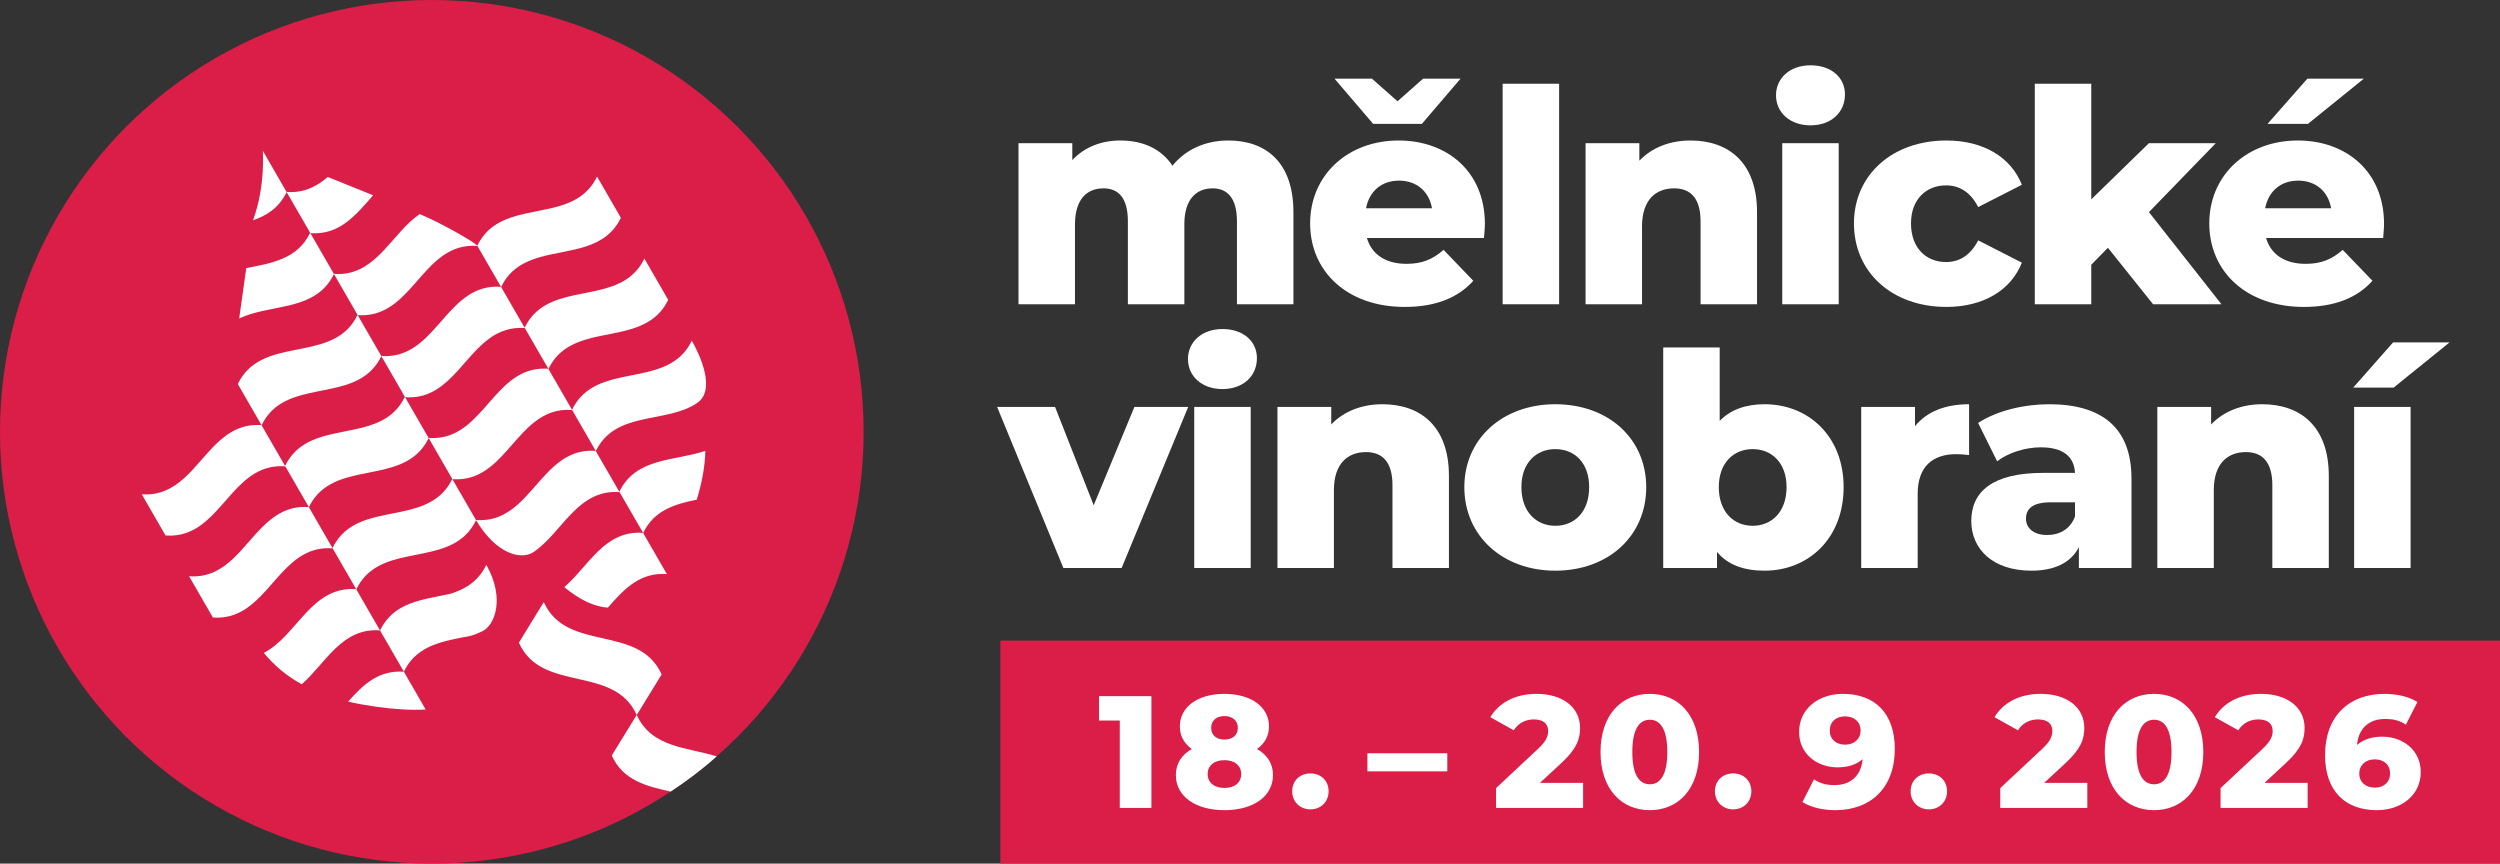<?xml version="1.0" encoding="UTF-8"?><svg id="a" xmlns="http://www.w3.org/2000/svg" viewBox="0 0 471.829 162.995"><rect x="0" y="0" width="471.829" height="162.995" fill="#333333" stroke="none"/><rect x="188.803" y="120.902" width="283.027" height="42.094" fill="#db1e47"/><g id="b"><circle cx="81.498" cy="81.498" r="81.498" fill="#db1e47"/><path d="M106.503,110.811c3.006,2.489,5.733,3.698,8.223,3.869,2.813-3.213,5.657-6.362,10.325-6.362.265,0,.535.009.809.031l-.382-.661-4.111-7.122c-7.239-.544-10.249,6.241-14.864,10.245ZM133.116,85.093c-5.76,1.954-13.093,1.209-16.225,7.719l4.493,7.778c2.08-4.322,6.017-5.446,10.114-6.286.993-3.231,1.559-6.264,1.618-9.211ZM62.779,103.488l-3.442-5.963-1.051-1.82c-2.143-.162-3.918.319-5.468,1.182-4.704,2.606-7.391,8.695-12.276,11-1.402.656-2.988,1.006-4.857.867l4.493,7.782c1.914.144,3.527-.225,4.961-.921,6.416-3.109,9.054-12.77,17.641-12.127h0ZM107.962,77.347l4.493,7.782c3.694-7.675,13.313-5.109,19.132-9.085,3.612-2.471.472-9.153-1.025-11.745-.831,1.73-1.964,2.948-3.28,3.837-5.904,3.999-15.582,1.456-19.321,9.211h0ZM99.015,61.852l4.174,7.225.319.553c.926-1.919,2.215-3.204,3.72-4.12,4.61-2.795,11.251-2.072,15.695-5.154,1.276-.885,2.377-2.085,3.186-3.77l-4.493-7.782c-.634,1.317-1.442,2.337-2.372,3.141-5.765,4.997-16.297,1.739-20.229,9.908h0ZM91.789,106.602c-.215.44-.449.854-.701,1.236-.454.683-.971,1.272-1.528,1.775-.032.031-.063.063-.099.09-.063.054-.126.113-.189.162l-.099.081c-.067.058-.135.108-.202.162-.031.023-.063.045-.094.072-.076.054-.148.108-.225.162-.027.018-.05.036-.076.054-.09.063-.18.117-.27.18-.013.005-.027.014-.04.023-.315.202-.647.386-.98.557-.022.013-.04.018-.058.027-.094.05-.189.094-.283.139-.022.009-.054.023-.081.036-.085.04-.171.076-.256.117-.036.013-.068.027-.099.04-.086.036-.166.067-.247.099-.04.018-.072.032-.108.045-.081.032-.166.063-.247.094-.036.018-.072.032-.108.04-.085.032-.171.063-.252.09-.032.013-.072.027-.108.036-.081.031-.171.058-.256.085-.032.013-.072.022-.103.036-.027.009-.054.018-.081.027h.005c-.975.211-1.955.396-2.939.598h-.005c-.112.023-.229.045-.341.072-.022,0-.04.005-.058.009-.103.022-.207.045-.305.067-.032.005-.054.013-.085.018-.095.018-.189.04-.288.063-.032.005-.058.013-.095.018-.094.018-.184.04-.278.063-.027.004-.054.013-.085.022-.095.018-.193.04-.288.063-.005.004-.013.004-.018.004-.315.076-.62.157-.926.243-.05.009-.095.022-.139.036-.072.022-.139.04-.207.058-.054.018-.108.032-.162.049-.063.018-.126.036-.193.058l-.171.054c-.058.018-.121.04-.184.058-.054.022-.112.04-.171.058-.063.023-.126.045-.184.068-.058.018-.113.036-.171.058-.058.022-.121.045-.18.067s-.117.045-.175.067c-.058.023-.112.045-.171.068-.058.027-.117.049-.171.076-.058.023-.117.045-.171.067-.058.027-.117.054-.175.081-.054.027-.108.049-.162.076-.058.027-.117.054-.171.086-.054.027-.108.049-.162.076-.058.032-.117.058-.171.09s-.108.054-.157.085c-.058.032-.117.063-.171.099l-.148.085c-.063.036-.121.072-.184.108-.04.031-.09.054-.13.085-.076.049-.148.099-.22.144-.031.023-.058.041-.09.063-.099.067-.198.139-.297.216-.036.027-.072.054-.108.085-.063.045-.121.094-.184.144-.04.032-.081.067-.126.103-.05.045-.103.09-.162.139-.04.036-.081.076-.121.112-.054.05-.103.095-.157.144l-.121.121c-.05.049-.099.099-.148.153-.04.04-.081.085-.121.13-.05.049-.095.099-.139.153-.045.045-.081.094-.121.139-.04.054-.09.108-.13.162-.04.049-.081.099-.117.148-.045.054-.085.112-.13.171-.036.049-.076.099-.112.153-.04.058-.085.117-.121.18-.04.05-.072.108-.108.157-.045.063-.081.13-.121.193-.032.054-.068.112-.103.166-.036.068-.072.135-.112.202-.032.054-.063.112-.095.171-.049.095-.099.193-.153.292-.022.045-.04.085-.063.13l1.052,1.82,3.442,5.958c.013-.027.032-.063.05-.09.049-.108.103-.211.157-.305.027-.063.058-.117.09-.171.049-.09.103-.18.153-.27.036-.054.067-.108.103-.166.063-.103.13-.202.193-.301.032-.049.068-.099.103-.148.054-.076.108-.153.166-.229l.09-.121c.081-.103.162-.202.243-.301.036-.045.076-.085.112-.13.054-.063.117-.13.175-.198.036-.036.072-.076.108-.112.085-.09.175-.18.26-.265.04-.036.081-.072.117-.103.063-.063.13-.121.198-.18.036-.032.072-.067.112-.099.095-.081.189-.157.288-.234.036-.031.072-.058.113-.085l.215-.166c.041-.027.076-.054.117-.081.103-.072.202-.144.31-.207.031-.022.067-.045.103-.067.081-.05.162-.099.243-.148.041-.022.081-.045.121-.072.108-.058.216-.121.328-.18.027-.018.058-.032.085-.045.094-.05.184-.095.279-.139.04-.018.081-.041.121-.058.112-.054.225-.103.337-.157.022-.009.049-.018.067-.032.108-.045.216-.09.319-.13.022-.009.04-.018.058-.027.014-.005.032-.009.045-.013.193-.076.391-.153.589-.22.023-.009.045-.018.067-.022.211-.076.427-.148.647-.216.013-.005.027-.009.04-.013.211-.063.422-.126.634-.184.036-.009.063-.018.095-.023.198-.054.4-.108.598-.157.036-.009.076-.018.108-.027.202-.049.404-.094.607-.144.032-.005.063-.013.099-.022l.643-.139c.054-.009.103-.022.148-.031.18-.036.364-.072.544-.108.085-.022.175-.036.26-.054.09-.022.175-.036.265-.054.094-.018.193-.036.288-.058.512-.103,1.51-.099,3.689-1.182,2.179-1.087,4.264-6.048.679-12.455l-.014-.027h-.002ZM67.248,111.23c3.999-8.304,14.805-4.808,20.507-10.155.813-.764,1.523-1.708,2.094-2.898,3.815,6.398,8.38,7.472,10.685,6.12l.005.005c.045-.036.094-.067.139-.099.027-.018.05-.032.076-.05.193-.135.386-.274.575-.418.013-.013.031-.027.049-.041.076-.058.148-.117.225-.175.027-.027.054-.045.081-.063.063-.058.13-.112.198-.166.027-.023.05-.05.076-.072.072-.054.139-.112.207-.175.023-.018.04-.036.063-.058.09-.076.175-.153.265-.238s.18-.166.27-.252c.013-.018.027-.027.041-.036.076-.076.148-.144.215-.216.027-.023.05-.05.072-.067l.193-.193.067-.072c.068-.067.139-.139.207-.207.013-.018.032-.036.045-.054.26-.274.521-.548.777-.831.009-.009.013-.018.023-.022.076-.09.157-.18.238-.27l.013-.013c.413-.463.818-.93,1.227-1.398.058-.067.117-.13.18-.198.058-.072.117-.139.18-.207.117-.135.238-.274.364-.409.032-.04.063-.076.099-.112.148-.166.296-.328.445-.49.022-.022.045-.049.067-.072.139-.153.283-.305.427-.454.027-.027.05-.054.076-.081.144-.148.288-.296.436-.44.022-.023.045-.045.067-.068.157-.157.315-.31.476-.458.009-.013.022-.022.027-.032.171-.153.341-.301.512-.454.018-.013.036-.027.054-.045.162-.135.323-.27.485-.4.032-.022.058-.045.085-.067.09-.067.18-.139.279-.211.018-.013.036-.027.058-.045.099-.067.202-.144.305-.211.036-.027.072-.05.108-.072.085-.063.175-.117.261-.175.027-.018.054-.036.081-.05.108-.067.216-.135.323-.193l.121-.072c.081-.045.166-.09.247-.139.041-.018.076-.036.113-.054.108-.058.22-.108.332-.166.045-.018.085-.036.13-.058.081-.036.166-.072.252-.108l.13-.054c.112-.045.229-.09.346-.13.045-.014.09-.032.139-.05.085-.027.166-.054.256-.081.049-.013.094-.032.148-.045.117-.032.238-.063.364-.095.045-.013.099-.022.148-.036.081-.018.171-.036.26-.054.058-.013.108-.023.166-.032.126-.023.252-.045.377-.063.054-.004.103-.013.157-.018.09-.009.184-.018.279-.027.058-.004.121-.009.18-.013.121-.009.238-.018.359-.022h.193c.103-.005.207-.005.31,0,.063,0,.126,0,.189.005.112.004.229.009.346.018.036,0,.072,0,.108.005l-3.442-5.963-1.052-1.82c-.049-.005-.099-.005-.148-.009-.108-.005-.216-.009-.324-.013-.018-.005-.032-.005-.049-.005h-.144c-.081,0-.157-.005-.238-.005-.063.005-.126.005-.189.005-.081.005-.153.009-.229.013-.063,0-.13.005-.193.009-.072.005-.144.013-.216.018-.067.009-.126.013-.193.022-.068.005-.139.014-.211.023-.058.009-.121.018-.18.027-.072.013-.144.022-.211.036-.063.009-.121.022-.18.036-.067.013-.135.027-.202.04-.058.018-.117.027-.175.04-.068.018-.135.036-.202.054-.054.013-.112.031-.166.045-.072.023-.135.041-.202.063-.054.018-.108.036-.157.05-.076.027-.139.049-.207.072-.05.018-.103.036-.153.058-.072.023-.144.054-.211.086-.049.018-.09.031-.135.049-.112.05-.225.099-.333.153-.032.013-.067.032-.094.045-.081.04-.162.076-.238.117-.045.027-.09.05-.135.072-.068.036-.13.067-.189.103-.054.027-.099.058-.148.085l-.175.099-.144.094c-.058.036-.113.068-.166.103-.049.032-.099.063-.153.099-.05.036-.103.072-.153.108-.054.031-.103.067-.153.108-.049.032-.099.067-.153.108-.05.036-.094.072-.144.108-.054.04-.103.076-.153.117-.05.04-.099.076-.144.112-.05.04-.099.081-.148.121-.045.036-.099.076-.144.117-.049.041-.094.081-.144.121-.045.04-.094.081-.144.126l-.139.117c-.045.045-.094.085-.144.13-.045.045-.085.081-.13.126-.049.04-.099.09-.144.135-.045.036-.085.076-.126.117-.05.045-.103.095-.153.144-.036.036-.068.072-.103.103-.229.225-.449.454-.669.683l-.013.018c-.068.068-.135.139-.202.216l-.063.063c-.063.067-.126.135-.189.211-.027.022-.045.045-.067.067-.067.072-.13.144-.198.22l-.058.058c-.072.081-.135.157-.207.233-.013.014-.027.032-.04.045-.076.09-.153.175-.229.265l-.004.004c-.926,1.043-1.838,2.117-2.795,3.105-.005.009-.009.014-.018.018-.081.085-.166.171-.252.256-.013.013-.027.032-.045.045-.072.076-.148.153-.225.225l-.068.063c-.067.067-.139.135-.207.202-.027.022-.05.045-.076.072-.067.063-.135.121-.202.184-.032.027-.058.054-.085.076-.063.058-.135.117-.202.18-.027.023-.054.05-.085.072-.067.058-.13.117-.202.171-.027.027-.058.054-.09.076-.068.058-.135.112-.207.171-.027.018-.058.04-.09.067-.067.054-.139.112-.211.162-.027.022-.058.045-.085.063-.076.058-.153.113-.229.171-.022.013-.049.031-.072.049-.085.058-.175.121-.256.175-.022.013-.036.022-.054.036-.315.207-.643.4-.975.575-.013.005-.027.009-.04.018-.099.049-.193.094-.292.144l-.081.04c-.085.04-.171.076-.256.112-.036.018-.072.032-.103.045-.085.032-.162.063-.243.099-.04.013-.081.027-.121.04-.076.032-.157.058-.238.085-.04.013-.081.027-.126.045-.714.229-1.478.382-2.305.427-.454.032-.926.027-1.415-.009l-4.453-7.71c.485.036.953.036,1.402.013,4.435-.265,7.194-3.446,9.957-6.61,1.312-1.496,2.624-2.993,4.125-4.17,1.937-1.519,4.179-2.503,7.117-2.287l-3.442-5.958-1.051-1.824c-.175-.009-.346-.018-.521-.022-9.553-.261-11.57,12.536-20.66,13.089-.454.027-.93.022-1.42-.013l-4.435-7.684c.494.036.971.04,1.429.009,7.306-.449,10.042-8.816,15.808-11.934.602-.323,1.24-.588,1.918-.786,1.043-.301,2.179-.431,3.446-.337l-2.557-4.426-1.393-2.413-.544-.944c-9.998-.746-11.93,12.478-21.163,13.057-.463.032-.939.032-1.438-.009l-4.453-7.71c.499.032.975.036,1.433.009,9.238-.58,11.166-13.812,21.168-13.062l4.469,7.74c.171-.346.355-.674.544-.984,1.222-1.977,2.907-3.163,4.817-3.958,5.239-2.184,12.172-1.438,15.978-6.102.472-.58.899-1.24,1.267-2.004l-4.493-7.782c-.108.225-.225.441-.341.647-.998,1.752-2.328,2.921-3.855,3.747-5.643,3.051-13.961,1.474-17.825,7.607-.207.328-.404.674-.584,1.047l.024.042c-.378-.652-7.054-4.444-10.9-6.012-5.091,3.491-7.922,10.883-14.792,11.296-.449.022-.917.018-1.402-.013l-1.141-1.977-3.293-5.706c5.567.418,8.631-3.5,11.849-7.149-2.943-1.186-5.873-2.368-8.578-3.455-2.085,1.815-4.493,3.064-7.764,2.822l-4.475-7.751c-.031.058.539,6.596-1.856,13.098,2.62-.894,4.92-2.354,6.345-5.32l4.439,7.684c-2.417,5.01-7.311,5.72-12.064,6.677-.458,3.231-.917,6.479-1.33,9.499,5.567-2.673,13.403-1.42,17.191-7.176.252-.373.481-.777.696-1.218l4.448,7.71c-.215.454-.449.867-.705,1.254-5.118,7.706-17.542,2.763-21.891,11.8l4.471,7.751c-.395-.027-.777-.032-1.146-.023-2.332.081-4.201.957-5.85,2.22-4.493,3.451-7.311,9.8-13.242,10.761-.737.117-1.523.157-2.364.09l4.493,7.782c1.465.112,2.754-.076,3.918-.485,7.198-2.503,9.647-13.237,18.683-12.563l-2.557-4.426-1.393-2.413-.526-.913c4.355-9.036,16.773-4.098,21.896-11.799.256-.386.49-.8.705-1.254l4.439,7.684c-.22.449-.454.863-.706,1.245-4.057,6.12-12.72,4.273-18.301,7.76-.575.364-1.119.777-1.622,1.267-.764.746-1.433,1.649-1.977,2.777l4.179,7.23.315.553c.081-.166.166-.328.247-.485,4.57-8.376,16.639-3.743,21.658-11.327.252-.382.485-.791.701-1.236l4.453,7.715c-.216.44-.445.845-.692,1.222-2.471,3.747-6.655,4.52-10.815,5.343-1.941.386-3.878.782-5.626,1.492-2.256.917-4.206,2.363-5.468,4.992l4.471,7.752c-8.492-.634-11.166,8.811-17.434,12.028,2.076,2.507,4.435,4.43,7.158,5.922,4.561-4.021,7.58-10.708,14.769-10.168l-4.476-7.752.003.002ZM120.178,134.94c1.562-2.553,3.128-5.103,4.694-7.652-4.314-9.602-17.933-4.048-22.242-13.655-1.568,2.552-3.136,5.109-4.7,7.661,4.306,9.596,17.908,4.058,22.232,13.637-1.567,2.549-3.133,5.099-4.7,7.653,2.151,4.781,6.657,5.805,11.122,6.815,3.035-2.017,6.08-4.291,8.675-6.649-5.532-1.723-12.293-1.622-15.081-7.81h0ZM65.703,132.417c1.676.386,3.447.706,5.329.971,3.366.472,6.511.679,9.306.517l-4.111-7.126c-4.803-.359-7.737,2.503-10.523,5.639h0Z" fill="#fff"/><path d="M244.108,40.035v17.388h-10.657v-15.649c0-4.375-1.795-6.226-4.599-6.226-3.085,0-5.329,2.075-5.329,6.787v15.088h-10.658v-15.649c0-4.375-1.739-6.226-4.599-6.226-3.141,0-5.385,2.075-5.385,6.787v15.088h-10.658v-30.401h10.153v3.197c2.3-2.468,5.497-3.702,9.087-3.702,4.15,0,7.684,1.515,9.816,4.768,2.412-3.029,6.17-4.768,10.545-4.768,7.067,0,12.284,4.095,12.284,13.518Z" fill="#fff"/><path d="M280.078,44.915h-22.101c.897,3.085,3.534,4.88,7.461,4.88,2.973,0,4.936-.841,7.011-2.636l5.609,5.833c-2.917,3.253-7.18,4.936-12.957,4.936-10.825,0-17.837-6.675-17.837-15.762,0-9.143,7.123-15.649,16.715-15.649,8.975,0,16.267,5.721,16.267,15.762,0,.785-.112,1.795-.168,2.636h0ZM259.157,23.376l-7.292-8.526h7.067l4.823,4.263,4.824-4.263h7.067l-7.292,8.526h-9.198.001ZM257.81,39.305h12.452c-.561-3.197-2.917-5.216-6.226-5.216s-5.609,2.02-6.227,5.216h.001Z" fill="#fff"/><path d="M283.597,15.803h10.657v41.62h-10.657V15.803Z" fill="#fff"/><path d="M331.608,40.035v17.388h-10.657v-15.649c0-4.375-1.907-6.226-4.992-6.226-3.422,0-6.058,2.131-6.058,7.18v14.696h-10.657v-30.401h10.152v3.309c2.412-2.524,5.833-3.814,9.647-3.814,7.124,0,12.564,4.095,12.564,13.518h.001Z" fill="#fff"/><path d="M335.189,17.991c0-3.197,2.58-5.666,6.506-5.666s6.507,2.3,6.507,5.497c0,3.366-2.58,5.833-6.507,5.833s-6.506-2.468-6.506-5.665h0ZM336.366,27.022h10.657v30.401h-10.657s0-30.401,0-30.401Z" fill="#fff"/><path d="M349.899,42.166c0-9.143,7.235-15.649,17.444-15.649,6.899,0,12.172,3.085,14.247,8.357l-8.245,4.207c-1.459-2.861-3.59-4.095-6.059-4.095-3.701,0-6.618,2.58-6.618,7.18,0,4.712,2.917,7.292,6.618,7.292,2.469,0,4.6-1.234,6.059-4.095l8.245,4.207c-2.075,5.272-7.348,8.357-14.247,8.357-10.209,0-17.444-6.507-17.444-15.762h0Z" fill="#fff"/><path d="M397.829,46.766l-3.141,3.197v7.46h-10.657V15.803h10.657v21.819l10.882-10.601h12.62l-12.62,13.013,13.686,17.388h-12.9l-8.526-10.657h-.001Z" fill="#fff"/><path d="M449.777,44.915h-22.101c.897,3.085,3.534,4.88,7.461,4.88,2.973,0,4.936-.841,7.011-2.636l5.609,5.833c-2.917,3.253-7.18,4.936-12.957,4.936-10.826,0-17.837-6.675-17.837-15.762,0-9.143,7.123-15.649,16.715-15.649,8.975,0,16.267,5.721,16.267,15.762,0,.785-.112,1.795-.168,2.636h0ZM427.508,39.305h12.452c-.561-3.197-2.917-5.216-6.226-5.216s-5.609,2.02-6.227,5.216h.001ZM435.585,23.376h-7.628l7.516-8.526h10.657l-10.545,8.526Z" fill="#fff"/><path d="M224.252,76.797l-12.564,30.401h-10.994l-12.509-30.401h10.938l7.292,18.566,7.685-18.566h10.152,0Z" fill="#fff"/><path d="M224.208,67.766c0-3.197,2.58-5.666,6.507-5.666s6.506,2.3,6.506,5.497c0,3.366-2.58,5.833-6.506,5.833s-6.507-2.468-6.507-5.665h0ZM225.386,76.797h10.658v30.401h-10.658v-30.401Z" fill="#fff"/><path d="M273.459,89.81v17.389h-10.657v-15.649c0-4.375-1.907-6.227-4.992-6.227-3.422,0-6.058,2.132-6.058,7.18v14.696h-10.657v-30.401h10.152v3.309c2.412-2.524,5.833-3.814,9.647-3.814,7.124,0,12.564,4.095,12.564,13.518h.001Z" fill="#fff"/><path d="M276.366,91.942c0-9.143,7.235-15.649,17.164-15.649,10.04,0,17.164,6.507,17.164,15.649,0,9.199-7.124,15.762-17.164,15.762-9.929,0-17.164-6.562-17.164-15.762ZM299.925,91.942c0-4.6-2.749-7.18-6.395-7.18-3.59,0-6.395,2.58-6.395,7.18,0,4.655,2.805,7.292,6.395,7.292,3.646,0,6.395-2.637,6.395-7.292Z" fill="#fff"/><path d="M347.95,91.942c0,9.704-6.675,15.762-14.92,15.762-3.982,0-6.955-1.122-8.975-3.534v3.029h-10.152v-41.62h10.657v13.854c2.075-2.131,4.936-3.141,8.47-3.141,8.245,0,14.92,6.002,14.92,15.649h0ZM337.181,91.942c0-4.6-2.805-7.18-6.395-7.18s-6.395,2.58-6.395,7.18c0,4.655,2.805,7.292,6.395,7.292s6.395-2.637,6.395-7.292Z" fill="#fff"/><path d="M371.628,76.292v9.592c-.954-.112-1.627-.169-2.412-.169-4.319,0-7.292,2.188-7.292,7.517v13.967h-10.657v-30.401h10.152v3.646c2.188-2.749,5.721-4.151,10.209-4.151h0Z" fill="#fff"/><path d="M402.279,90.315v16.884h-9.928v-3.927c-1.515,2.917-4.544,4.432-8.975,4.432-7.292,0-11.331-4.095-11.331-9.367,0-5.609,4.095-9.087,13.519-9.087h6.058c-.169-3.085-2.244-4.824-6.45-4.824-2.917,0-6.171,1.01-8.246,2.637l-3.59-7.236c3.478-2.3,8.639-3.534,13.406-3.534,9.872,0,15.537,4.375,15.537,14.022h0ZM391.621,97.439v-2.637h-4.6c-3.422,0-4.655,1.234-4.655,3.085,0,1.795,1.458,3.085,3.982,3.085,2.355,0,4.431-1.121,5.272-3.533h.001Z" fill="#fff"/><path d="M439.518,89.81v17.389h-10.657v-15.649c0-4.375-1.907-6.227-4.992-6.227-3.422,0-6.058,2.132-6.058,7.18v14.696h-10.657v-30.401h10.152v3.309c2.412-2.524,5.833-3.814,9.647-3.814,7.124,0,12.564,4.095,12.564,13.518h.001Z" fill="#fff"/><path d="M451.646,64.625h10.657l-10.545,8.526h-7.629l7.517-8.526ZM444.298,76.797h10.657v30.401h-10.657v-30.401Z" fill="#fff"/></g><path d="M294.62,144.07c3.016-2.773,3.588-4.644,3.588-6.693,0-3.92-3.347-6.423-8.201-6.423-4.16,0-7.146,1.749-8.743,4.402l4.432,2.473c.845-1.356,2.231-2.051,3.77-2.051,1.809,0,2.714.814,2.714,2.171,0,.875-.242,1.84-1.93,3.407l-7.9,7.388v3.738h16.433v-4.733h-8.141l3.979-3.679ZM258.076,145.578h15.075v-3.407h-15.075v3.407ZM237.24,141.356c1.417-.995,2.262-2.442,2.262-4.251,0-3.739-3.438-6.151-8.413-6.151s-8.413,2.412-8.413,6.151c0,1.809.844,3.256,2.261,4.251-1.899,1.086-3.015,2.744-3.015,4.915,0,4.04,3.708,6.633,9.166,6.633s9.167-2.593,9.167-6.633c0-2.171-1.116-3.829-3.016-4.915ZM231.089,135.145c1.477,0,2.532.814,2.532,2.231,0,1.387-1.025,2.201-2.532,2.201s-2.503-.814-2.503-2.201c0-1.417,1.025-2.231,2.503-2.231ZM231.089,148.713c-1.9,0-3.166-.995-3.166-2.623s1.266-2.623,3.166-2.623,3.166.994,3.166,2.623-1.266,2.623-3.166,2.623ZM247.312,145.969c-1.93,0-3.437,1.327-3.437,3.377,0,1.99,1.507,3.407,3.437,3.407,1.96,0,3.438-1.417,3.438-3.407,0-2.05-1.478-3.377-3.438-3.377ZM207.419,135.99h3.92v16.492h5.97v-21.105h-9.89v4.613ZM364.032,145.969c-1.93,0-3.437,1.327-3.437,3.377,0,1.99,1.507,3.407,3.437,3.407,1.96,0,3.438-1.417,3.438-3.407,0-2.05-1.478-3.377-3.438-3.377ZM431.362,144.07c3.016-2.773,3.588-4.644,3.588-6.693,0-3.92-3.347-6.423-8.201-6.423-4.16,0-7.146,1.749-8.743,4.402l4.432,2.473c.845-1.356,2.231-2.051,3.77-2.051,1.809,0,2.714.814,2.714,2.171,0,.875-.242,1.84-1.93,3.407l-7.9,7.388v3.738h16.433v-4.733h-8.141l3.979-3.679ZM406.547,130.954c-5.397,0-9.316,4.011-9.316,10.976s3.919,10.975,9.316,10.975c5.367,0,9.287-4.01,9.287-10.975s-3.92-10.976-9.287-10.976ZM406.547,148.02c-1.93,0-3.316-1.658-3.316-6.091s1.387-6.091,3.316-6.091c1.899,0,3.286,1.658,3.286,6.091s-1.387,6.091-3.286,6.091ZM449.605,139.035c-1.99,0-3.588.543-4.764,1.567.302-3.226,2.321-4.914,5.337-4.914,1.356,0,2.684.241,3.889,1.085l2.172-4.281c-1.538-.995-3.83-1.538-6.212-1.538-6.663,0-11.216,4.191-11.216,11.549,0,6.844,3.859,10.401,9.769,10.401,4.613,0,8.292-2.804,8.292-7.206,0-4.04-3.287-6.663-7.267-6.663ZM448.219,148.653c-1.81,0-2.955-1.085-2.955-2.653,0-1.598,1.206-2.684,2.925-2.684s2.895,1.025,2.895,2.653c0,1.658-1.176,2.684-2.864,2.684ZM347.811,130.954c-4.583,0-8.262,2.805-8.262,7.207,0,4.04,3.286,6.663,7.267,6.663,1.99,0,3.558-.543,4.733-1.538-.331,3.196-2.321,4.885-5.307,4.885-1.356,0-2.684-.241-3.89-1.085l-2.171,4.281c1.538.995,3.829,1.537,6.182,1.537,6.693,0,11.246-4.19,11.246-11.548,0-6.844-3.859-10.402-9.799-10.402ZM348.232,140.542c-1.719,0-2.895-1.025-2.895-2.653,0-1.658,1.176-2.684,2.864-2.684,1.81,0,2.955,1.085,2.955,2.653,0,1.598-1.206,2.684-2.925,2.684ZM327.096,145.969c-1.93,0-3.437,1.327-3.437,3.377,0,1.99,1.507,3.407,3.437,3.407,1.96,0,3.438-1.417,3.438-3.407,0-2.05-1.478-3.377-3.438-3.377ZM389.781,144.07c3.016-2.773,3.589-4.644,3.589-6.693,0-3.92-3.348-6.423-8.201-6.423-4.161,0-7.146,1.749-8.744,4.402l4.432,2.473c.845-1.356,2.231-2.051,3.77-2.051,1.809,0,2.713.814,2.713,2.171,0,.875-.24,1.84-1.93,3.407l-7.899,7.388v3.738h16.433v-4.733h-8.141l3.979-3.679ZM311.386,130.954c-5.396,0-9.316,4.011-9.316,10.976s3.92,10.975,9.316,10.975c5.367,0,9.287-4.01,9.287-10.975s-3.92-10.976-9.287-10.976ZM311.386,148.02c-1.93,0-3.316-1.658-3.316-6.091s1.387-6.091,3.316-6.091c1.899,0,3.287,1.658,3.287,6.091s-1.388,6.091-3.287,6.091Z" fill="#fff"/></svg>